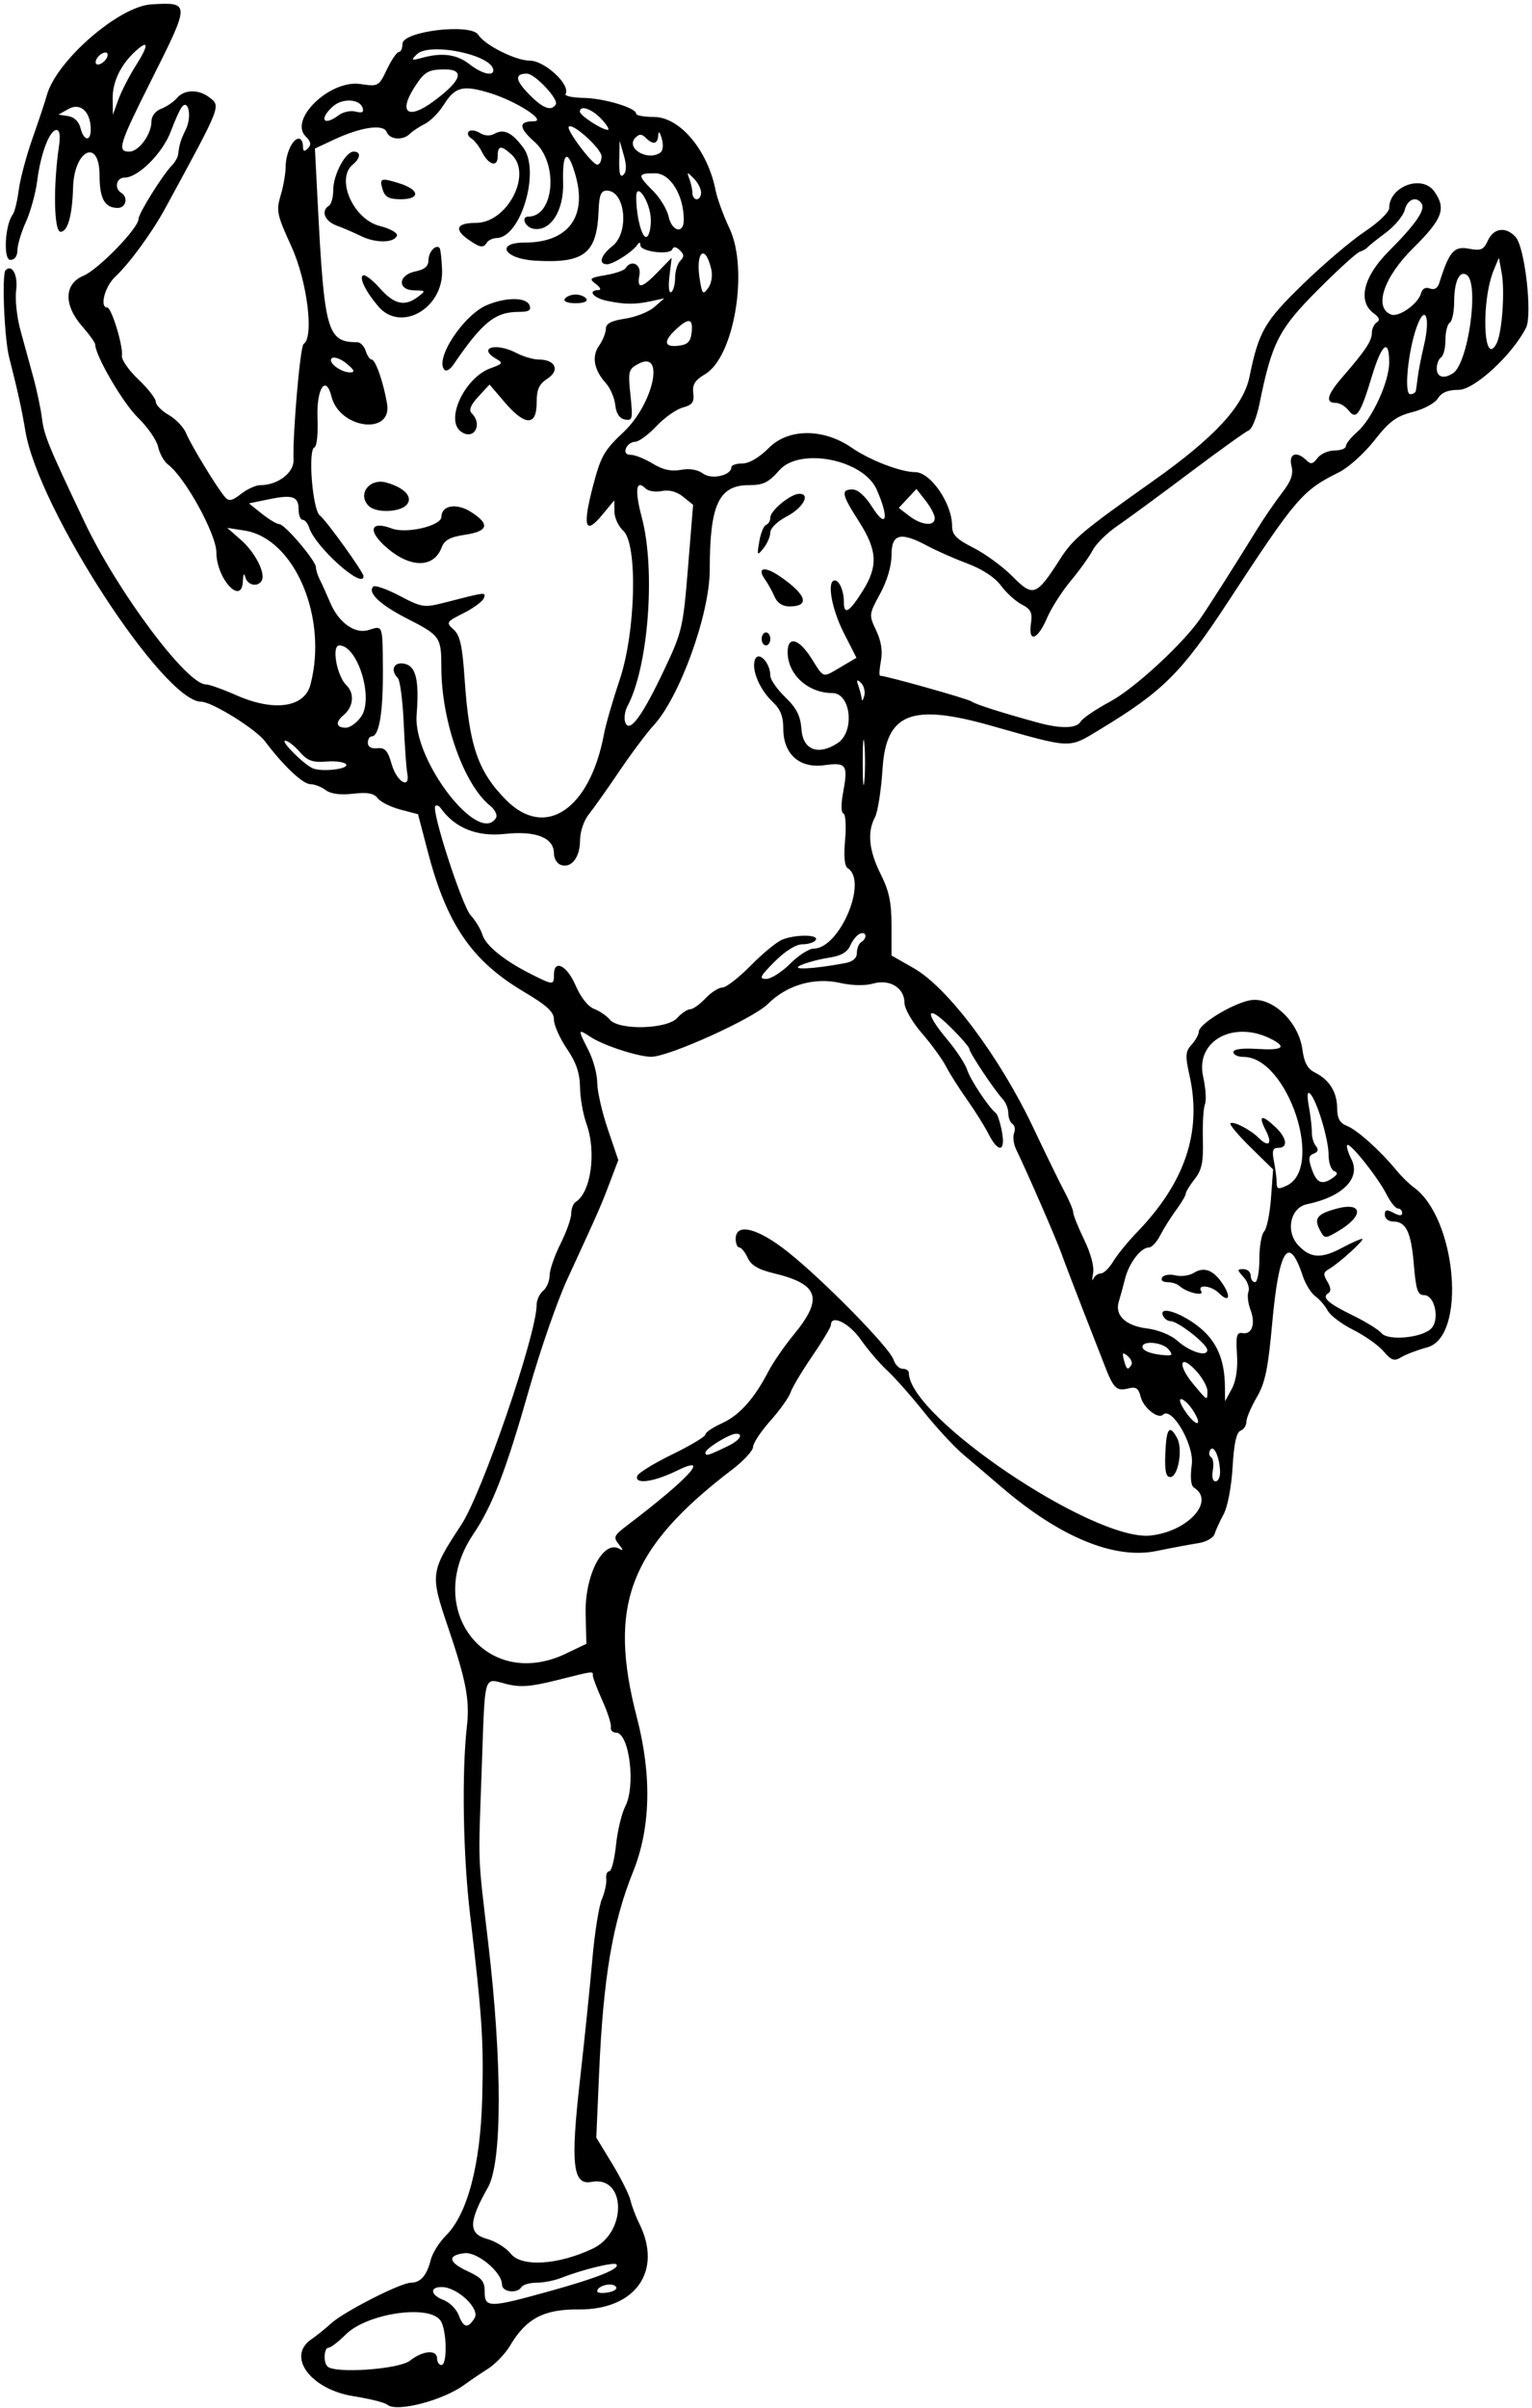<?xml version="1.0" encoding="UTF-8"?>
<svg version="1.1" viewBox="0 0 331.88 521.25" xmlns="http://www.w3.org/2000/svg">
<path d="m83.859 520.45c-0.49-0.442-3.771-1.262-7.292-1.821-9.25-1.469-14.539-8.564-9.155-12.283 1.193-0.824 3.134-2.385 4.312-3.468 2.746-2.524 15.09-8.812 17.298-8.812 2.087 0 3.442-1.566 4.295-4.966 0.361-1.437 1.862-3.818 3.336-5.292 4.612-4.612 7.422-15.259 7.806-29.577 0.335-12.478-0.013-17.748-2.627-39.852-1.525-12.894-1.823-30.649-0.683-40.781 0.638-5.669-0.171-9.881-4.139-21.562-3.846-11.321-3.78-11.821 2.917-22.01 4.565-6.946 16.324-41.23 16.324-47.594 0-1.036 0.633-2.41 1.406-3.051s1.406-2.135 1.406-3.319c0-1.184 1.055-4.252 2.344-6.818s2.344-5.529 2.344-6.584c0-1.055 0.428-2.183 0.952-2.506 3.317-2.05 4.54-10.804 2.357-16.866-0.743-2.062-1.377-5.648-1.409-7.969-0.042-3.069-0.82-5.343-2.854-8.344-1.538-2.269-2.795-5.098-2.795-6.286 0-1.68-1.468-3.033-6.6-6.082-11.183-6.644-16.601-14.54-20.694-30.163l-2.153-8.219-3.792-0.989c-2.086-0.544-4.302-1.649-4.925-2.454-0.844-1.091-2.216-1.343-5.372-0.987-2.765 0.312-4.816 0.04-5.898-0.781-0.913-0.693-2.412-1.273-3.331-1.289-1.664-0.03-5.771-3.905-9.836-9.281-2.027-2.681-11.513-8.561-13.81-8.561-8.169 0-35.307-41.742-38.094-58.594-0.764-4.618-1.632-8.559-3.512-15.938-1.055-4.143-1.622-18.016-0.77-18.868 1.406-1.406 2.719 1.086 2.283 4.336-0.259 1.928 0.148 5.776 0.904 8.55s2.012 7.364 2.792 10.2c0.78 2.836 1.629 6.844 1.888 8.906 0.478 3.808 1.306 5.827 9.225 22.5 7.2 15.158 22.154 35.156 26.289 35.156 0.71 0 3.677 1.055 6.591 2.344 8.159 3.608 14.756 2.676 16.063-2.27 3.853-14.582-3.467-31.691-14.277-33.372l-3.75-0.583 3.011 2.644c3.084 2.708 5.388 7.283 4.44 8.816-0.891 1.441-3.069 0.958-3.524-0.782-0.27-1.032-0.469-0.705-0.537 0.882-0.233 5.405-5.734-0.568-5.734-6.226 0-3.945-6.782-16.27-10.472-19.033-0.862-0.645-1.83-2.371-2.151-3.835-0.322-1.464-2.292-4.311-4.38-6.327-3.205-3.095-9.246-13.432-9.246-15.82 0-0.398-1.266-2.164-2.812-3.926-4.057-4.621-3.948-9.201 0.261-10.959 3.222-1.346 11.927-10.306 11.927-12.276 0-1.187 5.146-9.437 7.243-11.611 0.657-0.681 1.259-1.736 1.337-2.344 0.306-2.371 0.521-3.065 1.698-5.498 1.253-2.59 0.613-6.466-0.811-4.904-0.431 0.473-1.538 2.888-2.461 5.367-1.759 4.726-7.062 10.025-10.033 10.025-1.774 0-2.285 2.316-0.724 3.281 1.572 0.972 1.044 3.281-0.75 3.281-2.816 0-3.938-2.012-3.938-7.062 0-8.134-5.504-5.584-5.736 2.658-0.171 6.066-1.162 9.561-2.711 9.561-1.437 0-1.619-9.841-0.343-18.516 0.339-2.307 0.15-3.516-0.551-3.516-1.475 0-3.421 5.135-4.159 10.973-0.339 2.683-1.439 6.691-2.444 8.906-1.005 2.215-1.837 4.977-1.848 6.137-0.013 1.308-0.596 2.109-1.533 2.109-1.577 0-1.163-7.635 0.533-9.844 0.396-0.516 0.975-2.891 1.285-5.279 0.311-2.388 1.662-7.451 3.003-11.25 1.341-3.799 2.727-7.963 3.08-9.252 2.047-7.478 15.65-19.29 22.675-19.691 8.409-0.479 8.409-0.405-0.004 16.351-7.054 14.049-7.51 15.527-4.793 15.527 2.052 0 4.795-3.749 4.795-6.553 0-1.15 0.868-2.261 2.148-2.748 1.181-0.449 2.71-1.493 3.396-2.321 1.504-1.812 4.633-1.903 6.878-0.199 2.663 2.021 2.925 1.351-9.396 24.007-2.898 5.328-7.76 11.982-10.909 14.929-2.238 2.094-3.399 6.633-1.696 6.633 0.931 0 3.488 8.402 3.174 10.431-0.13 0.838 1.469 3.14 3.554 5.115 2.084 1.975 3.789 4.156 3.789 4.847 0 0.691 1.259 1.975 2.798 2.854 1.539 0.878 3.23 2.652 3.758 3.941 1.052 2.569 6.771 11.948 8.446 13.851 0.84 0.955 1.536 0.813 3.464-0.703 1.327-1.044 3.22-1.897 4.207-1.897 3.711 0 7.256-2.671 7.16-5.395-0.202-5.731 1.447-24.706 2.187-25.163 2.303-1.423 0.782-13.6-2.63-21.064-3.155-6.902-3.338-7.769-2.344-11.088 0.593-1.98 1.079-4.74 1.079-6.132 0-2.893 1.509-6.158 2.845-6.158 0.497 0 0.905 0.717 0.905 1.594 0 1.19 0.27 1.324 1.065 0.529s0.674-1.456-0.477-2.607c-3.692-3.692 5.284-12.292 11.829-11.334 3.927 0.575 4.018 0.525 5.781-3.174 0.985-2.067 2.146-3.758 2.578-3.758 0.433 0 0.787-0.795 0.787-1.766 0-2.746 14.848-4.505 16.43-1.946 1.369 2.215 8.105 5.587 11.16 5.587 3.252 0 8.924 5.303 7.733 7.23-0.254 0.412 1.502 0.786 3.904 0.831 4.486 0.085 11.398 2.158 11.398 3.419 0 0.389 1.729 0.708 3.843 0.708 5.606 0 11.654 7.184 13.358 15.867 0.346 1.766 1.7 5.472 3.008 8.237 4.208 8.896 1.041 27.837-5.28 31.571-2.196 1.297-2.786 2.243-2.563 4.106 0.234 1.956-0.202 2.553-2.27 3.109-1.408 0.379-3.989 2.204-5.736 4.056-1.747 1.852-3.819 3.367-4.605 3.367-0.786 0-1.673 0.633-1.969 1.406-0.35 0.913 0.025 1.407 1.072 1.41 0.886 0.002 3.014 0.859 4.729 1.904 2.189 1.335 4.004 1.737 6.094 1.35 1.894-0.35 3.642-0.059 4.808 0.801 1.867 1.377 6.137 0.405 6.137-1.397 0-0.433 1.069-0.787 2.375-0.787 1.48 0 3.656-1.281 5.773-3.398 4.23-4.23 11.822-4.232 17.932-0.005 3.895 2.695 10.617 5.278 13.737 5.278 3.335 0 7.996 6.795 7.996 11.656 0 1.905 0.919 2.84 4.646 4.729 2.555 1.295 6.369 4.095 8.475 6.221 4.437 4.482 5.13 4.227 10.273-3.788 2.826-4.405 4.746-6.015 20.197-16.943 13.238-9.363 19.523-16.152 20.829-22.5 2.032-9.875 3.248-11.977 11.627-20.104 4.443-4.31 10.455-9.414 13.359-11.342 2.908-1.931 5.282-4.21 5.282-5.072 0-4.739 7.149-7.357 9.791-3.585 2.61 3.726 1.781 5.923-4.634 12.275-6.378 6.316-8.547 12.884-4.737 14.346 1.664 0.638 5.848-2.321 6.46-4.568 0.285-1.047 0.987-1.437 1.933-1.075 0.954 0.366 1.68-0.052 2.03-1.168 2.14-6.824 3.187-8.047 6.377-7.448 2.672 0.501 3.239 0.259 4.167-1.777 1.249-2.741 3.949-3.062 6.027-0.716 1.985 2.24 3.639 16.843 2.223 19.624-2.989 5.868-11.196 13.423-14.582 13.423-2.33 0-3.708 0.568-4.516 1.861-0.645 1.033-3.08 2.344-5.474 2.947-3.528 0.888-5.033 2.006-8.286 6.15-2.186 2.785-5.625 5.881-7.643 6.879-7.956 3.937-9.228 5.421-24.088 28.1-10.026 15.301-14.083 19.334-27.782 27.61-6.819 4.12-5.784 4.158-23.517-0.859-17.282-4.889-22.736-2.72-23.508 9.351-0.297 4.636-1.035 9.35-1.641 10.476-1.717 3.193-1.31 7.226 1.242 12.308 1.823 3.629 2.344 6.104 2.344 11.136v6.469l4.877 2.784c7.379 4.212 18.616 19.235 25.903 34.63 2.684 5.672 5.717 11.873 6.738 13.779 1.021 1.907 1.857 3.913 1.857 4.458 0 0.545 1.071 3.204 2.38 5.908 1.441 2.978 2.195 5.842 1.912 7.261-0.257 1.289-0.238 1.816 0.042 1.172 0.28-0.645 1.016-1.172 1.636-1.172 0.619 0 1.818-1.16 2.664-2.578 0.846-1.418 3.167-4.266 5.159-6.328 10.455-10.827 14.111-21.742 11.382-33.981-0.952-4.27-0.892-5.145 0.458-6.636 0.855-0.945 1.555-2.206 1.555-2.803 0-1.599 6.846-5.849 10.893-6.761 4.731-1.067 10.724 4.439 11.554 10.616 0.377 2.803 1.121 4.185 2.668 4.956 3.154 1.571 4.822 4.21 4.856 7.68 0.022 2.298 0.56 3.278 2.139 3.897 2.191 0.859 7.228 5.376 10.647 9.547 1.086 1.325 2.796 3.003 3.798 3.729 9.335 6.756 11.508 32.345 2.942 34.652-2.094 0.564-4.625 1.521-5.624 2.128-1.535 0.932-2.133 0.733-3.86-1.282-1.124-1.311-4.076-3.396-6.56-4.633-2.484-1.237-4.977-3.117-5.539-4.179-0.563-1.061-1.768-2.458-2.677-3.104-0.91-0.646-2.13-2.616-2.712-4.378-3.033-9.189-5.167-5.871-6.628 10.305-0.886 9.812-1.523 12.854-3.339 15.956-1.234 2.108-2.244 4.488-2.244 5.29 0 0.802-0.577 1.679-1.281 1.95-0.879 0.337-1.416 2.812-1.709 7.878-0.243 4.206-1.073 8.578-1.926 10.156-0.824 1.523-1.71 3.458-1.969 4.299-0.265 0.863-1.83 1.738-3.589 2.007-1.715 0.263-5.772 1.023-9.014 1.689-9.111 1.873-20.95-3.011-33.579-13.852-2.523-2.166-6.227-5.318-8.229-7.004-2.003-1.686-5.862-5.849-8.577-9.251-2.715-3.402-6.276-7.422-7.913-8.933-1.638-1.511-4.232-4.54-5.765-6.732-2.5-3.573-6.448-5.506-6.448-3.156 0 0.456-1.838 3.514-4.083 6.797-2.246 3.283-4.353 6.812-4.682 7.843-0.329 1.031-2.288 3.773-4.353 6.094-2.065 2.32-3.755 4.87-3.756 5.667-7.1e-4 0.796-2.009 2.979-4.464 4.851-22.33 17.029-27.059 29.294-20.706 53.701 3.276 12.584 2.992 23.958-0.834 33.434-4.426 10.961-6.451 22.94-7.344 43.441l-0.613 14.062 3.424 5.625c1.883 3.094 3.677 6.68 3.986 7.969 0.31 1.289 1.139 3.488 1.843 4.886 5.217 10.361-0.713 18.83-13.104 18.713-7.521-0.071-11.37 1.971-14.856 7.88-1.004 1.701-3.17 3.949-4.813 4.996-1.644 1.047-3.887 2.568-4.986 3.379-4.693 3.468-14.858 6.095-16.8 4.342zm4.947-9.508c2.813-2.213 5.881-2.457 5.881-0.469 0 0.773 0.422 1.406 0.938 1.406 1.347 0 1.158-7.779-0.234-9.672-2.573-3.498-15.942-1.484-20.517 3.091-1.557 1.557-3.22 2.831-3.696 2.831-0.993 0-1.178 3.125-0.24 4.062 1.601 1.601 15.48 0.63 17.869-1.25zm14-9.214c1.26-2.018-3.731-6.723-7.132-6.723-2.678 0-2.409 1.737 0.435 2.819 1.298 0.494 2.764 1.96 3.258 3.258 1.065 2.801 1.985 2.974 3.438 0.646zm16.229-5.82c10.423-2.893 15.409-4.896 14.487-5.818-0.539-0.539-7.484 1.165-11.943 2.932-1.452 0.575-3.852 1.045-5.335 1.045-1.483 0-2.957 0.422-3.276 0.938-0.933 1.51-4.219 1.089-4.219-0.541 0-2.654-5.34-7.117-8.122-6.788-3.774 0.447-3.521 1.967 0.648 3.89 3.096 1.429 3.724 2.179 3.724 4.453 0 3.524 0.966 3.517 14.036-0.111zm14.311-1.056c-0.915-0.915-3.972-0.098-3.972 1.06 0 0.389 1.084 0.5 2.409 0.247 1.433-0.274 2.067-0.803 1.563-1.307zm-4.91-8.178c7.457-3.543 7.188-15.862-0.315-14.428-4.042 0.773-4.553-3.774-2.479-22.064 0.976-8.605 2.175-20.287 2.665-25.958 0.49-5.672 1.418-11.578 2.063-13.125 0.644-1.547 1.079-3.551 0.966-4.453-0.113-0.902 0.183-1.641 0.657-1.641 0.475 0 1.129-2.542 1.453-5.649s1.229-6.883 2.009-8.391c2.316-4.478 0.865-15.961-2.015-15.961-0.735 0-1.232-0.527-1.105-1.172 0.127-0.645-0.698-3.229-1.834-5.744-1.136-2.515-2.065-4.941-2.065-5.391 0-1.051 0.455-1.107-7.827 0.963-5.673 1.418-7.904 1.584-10.934 0.815-4.976-1.263-4.57-2.614-5.291 17.63-0.798 22.428-0.93 18.757 1.373 38.368 3.067 26.122 3.045 47.508-0.054 52.969-4.205 7.41-4.263 10.018-0.246 11.128 1.866 0.515 4.191 1.95 5.165 3.189 2.342 2.977 10.282 2.494 17.814-1.085zm-5.859-128.76 4.453-2.127-0.161-6.518c-0.207-8.407 3.853-16.134 7.367-14.019 0.833 0.501 0.781 0.187-0.16-0.972-1.271-1.564-1.112-1.924 1.842-4.164 13.355-10.129 18.218-15.471 10.759-11.818-5.09 2.493-9.263 3.055-8.632 1.163 0.215-0.645 3.625-2.745 7.578-4.667s7.188-3.862 7.188-4.311c0-0.449 1.603-1.538 3.561-2.421 3.768-1.699 6.989-5.276 10.049-11.158 1.022-1.965 3.468-5.525 5.436-7.911 6.58-7.981 5.601-11.046-4.283-13.418-3.311-0.794-4.874-1.724-5.608-3.335-0.56-1.228-1.372-2.233-1.805-2.233-0.433 0-0.787-0.844-0.787-1.875 0-3.555 4.806-2.336 11.365 2.883 7.737 6.157 22.008 20.703 22.819 23.258 0.346 1.091 1.234 1.984 1.973 1.984 0.739 0 1.343 0.381 1.343 0.847 0 9.593 40.067 36.563 52.362 35.246 8.115-0.869 14.104-7.474 9.408-10.376-0.666-0.412-0.833-2.224-0.462-5.021 0.557-4.202-4.356-12.648-6.253-10.751-1.034 1.034-4.228-1.514-4.812-3.839-0.488-1.946-1.004-2.279-2.818-1.824-2.383 0.598-3.106-0.102-4.904-4.751-0.598-1.547-2.658-6.82-4.576-11.719-1.919-4.898-4.096-10.594-4.838-12.656-1.205-3.349-7.284-17.314-9.869-22.671-0.543-1.125-0.739-2.694-0.435-3.486 0.304-0.792 0.149-1.689-0.344-1.994-0.493-0.305-0.897-1.343-0.897-2.307 0-0.964-0.527-2.32-1.172-3.014-1.862-2.005-7.266-10.105-7.266-10.892 0-0.393-1.898-2.578-4.219-4.855-5.159-5.064-5.58-3.141-0.604 2.76 1.988 2.358 3.947 5.338 4.354 6.623 0.674 2.131 4.737 8.234 6.237 9.369 0.342 0.259 0.919 2.052 1.282 3.984 0.832 4.435-0.778 4.692-2.922 0.467-0.85-1.676-2.934-5-4.63-7.388-1.696-2.388-3.747-5.625-4.558-7.193-0.811-1.569-3.168-4.809-5.238-7.2-2.123-2.453-3.763-5.322-3.763-6.582 0-3.222-3.197-5.18-6.78-4.152-1.74 0.499-4.547 0.446-7.141-0.136-5.656-1.268-11.577 0.46-15.707 4.583-3.142 3.136-21.383 11.383-25.215 11.4-2.778 0.012-10.302-2.427-13.059-4.234-2.897-1.898-2.914-1.811-0.534 2.856 1.031 2.023 1.878 5.17 1.881 6.995 4e-3 1.825 1.032 6.339 2.285 10.031l2.279 6.714-1.901 5.005c-1.926 5.072-2.318 5.963-9.189 20.869-2.12 4.6-5.787 15.147-8.147 23.438-5.114 17.959-8.001 25.46-12.205 31.707-10.935 16.25 2.887 34.018 20.075 25.806zm129.87-43.369c0.221-5.462 0.914-6.349 2.559-3.276 1.281 2.393 0.213 8.424-1.492 8.424-0.947 0-1.222-1.329-1.068-5.148zm11.861 3.976c-0.098-3.149-1.363-5.933-2.131-4.69-0.355 0.575-0.274 1.275 0.181 1.556 0.455 0.281 0.624 1.576 0.375 2.877-0.265 1.387-0.019 2.366 0.594 2.366 0.576 0 1.017-0.949 0.981-2.109zm-106.58-5.553c2.511-1.215 3.444-2.651 1.724-2.651-1.407 0-6.626 3.214-6.633 4.085-7e-3 0.833 0.579 0.662 4.909-1.434zm100.66-7.777c-0.855-1.305-1.996-2.373-2.535-2.373s-0.061 1.29 1.061 2.866c2.416 3.393 3.731 2.952 1.473-0.493zm3.176-4.111c0-0.956-1.127-2.954-2.504-4.44-3.479-3.755-4.029-1.256-0.625 2.841 3.172 3.818 3.129 3.796 3.129 1.599zm6.406-7.963c-0.262-4.051-0.065-4.79 1.222-4.579 2.06 0.337 2.846-2.048 1.683-5.108-0.522-1.373-0.711-3.118-0.42-3.877s-0.179-2.163-1.044-3.12c-1.456-1.609-1.458-1.739-0.023-1.739 0.853 0 1.552 0.633 1.552 1.406s0.422 1.406 0.938 1.406c0.516 0 0.938-2.236 0.938-4.969s0.465-5.433 1.032-6.001c0.568-0.568 1.238-3.821 1.49-7.23l0.458-6.197-4.853-4.752c-2.669-2.613-4.641-4.963-4.383-5.221 0.565-0.565 4.314 1.357 6.069 3.111 2.212 2.212 3.095 1.35 1.593-1.554-1.716-3.319-0.963-3.604 2.049-0.774 2.524 2.371 2.832 4.524 0.646 4.524-1.206 0-1.401 0.61-0.938 2.93 0.322 1.611 0.586 3.681 0.586 4.599 0 1.416 0.33 1.514 2.172 0.645 8.218-3.878 0.172-27.861-9.347-27.861-1.21 0-2.2-0.461-2.2-1.024 0-0.655 1.857-0.909 5.157-0.703 5.352 0.333 6.455-0.323 3.342-1.99-8.24-4.41-16.811 0.131-15.053 7.976 0.554 2.472 0.732 5.162 0.395 5.978-0.337 0.815-0.54 4.241-0.452 7.612 0.129 4.93-0.217 6.611-1.771 8.585-1.062 1.351-1.931 2.771-1.931 3.157 0 0.386-0.958 2.007-2.128 3.602-1.171 1.595-2.719 4.061-3.44 5.479-0.721 1.418-1.807 2.578-2.414 2.578-1.745 0-4.3 3.33-5.163 6.728-0.435 1.714-1.051 3.959-1.368 4.99-0.911 2.96 1.471 5.224 6.108 5.805 2.411 0.302 5.18 1.415 6.53 2.623 2.729 2.443 6.579 3.641 6.528 2.031-0.041-1.306-6.355-6.24-7.985-6.24-0.635 0-1.375-0.572-1.643-1.271-0.832-2.168 4.246-0.443 8.096 2.752 3.624 3.006 5.289 6.917 5.353 12.576l0.037 3.287 1.447-2.67c0.931-1.718 1.335-4.392 1.134-7.5zm-3.884-13.223c-1.661-1.661-4.848-2.001-3.866-0.413 0.739 1.196-3.232 0.231-4.703-1.143-0.49-0.458-1.675-0.832-2.633-0.832-1.01 0-1.48-0.426-1.117-1.014 0.344-0.557 1.63-0.762 2.857-0.454 1.227 0.308 3.023 0.065 3.992-0.541 2.249-1.404 4.295-0.607 6.302 2.456 1.839 2.807 1.298 4.07-0.831 1.941zm-18.994 15.53c0.283-0.457-0.081-1.325-0.808-1.929-1.08-0.897-1.23-0.745-0.818 0.831 0.557 2.13 0.861 2.335 1.626 1.097zm8.034-3.388c-1.27-1.53-5.625-1.946-5.625-0.537 0 0.906 2.039 1.649 5.037 1.835 1.457 0.09 1.557-0.13 0.588-1.298zm56.913-4.48c1.919-1.919 0.788-7.239-1.539-7.239-1.385 0-1.758-1.114-2.221-6.643-0.592-7.063-1.676-9.294-4.517-9.294-0.968 0-1.76-0.648-1.76-1.439 0-1.149 0.378-1.237 1.875-0.436 1.271 0.68 1.875 0.691 1.875 0.033 0-0.534-0.411-0.971-0.913-0.971-0.502 0-1.61-1.371-2.461-3.047-1.887-3.716-7.92-11.284-8.519-10.685-0.238 0.238 0.173 1.632 0.914 3.098 2.064 4.084-1.932 8.115-9.612 9.696-3.651 0.752-4.739 5.895-1.888 8.929 2.641 2.811 4.983 2.92 9.599 0.446 1.924-1.031 3.816-1.868 4.205-1.86 0.8 0.017-5.036 5.313-7.233 6.564-1.18 0.672-1.23 1.153-0.283 2.701 0.74 1.21 0.819 2.09 0.219 2.461-1.513 0.935-0.175 2.162 5.264 4.825 2.817 1.379 5.624 3.113 6.237 3.852 1.414 1.704 8.738 1.029 10.758-0.991zm-24.097-21.296c-1.354-2.53-0.634-3.494 3.458-4.624 5.893-1.627 6.163 1.518 0.418 4.878-2.775 1.623-2.876 1.616-3.876-0.254zm2.809-11.342c1.058-0.748 1.116-1.112 0.234-1.47-0.645-0.262-1.172-1.842-1.172-3.512 0-3.364-2.536-11.75-3.997-13.214-0.622-0.623-0.71 0.319-0.263 2.812 0.37 2.062 0.655 4.574 0.635 5.582-0.021 1.008 0.375 2.329 0.88 2.937 0.626 0.754 0.474 1.276-0.479 1.641-1.129 0.433-1.206 1.081-0.401 3.391 1.047 3.002 2.233 3.479 4.562 1.832zm-142.03-34.602c0.933-1.031 2.191-1.875 2.794-1.875s2.088-1.055 3.299-2.344 2.867-2.349 3.679-2.355c0.812-6e-3 3.587-2.158 6.165-4.781 2.578-2.624 5.664-5.15 6.858-5.614 2.952-1.148 7.932-1.083 7.205 0.094-0.319 0.516-1.609 0.938-2.868 0.938-1.42 0-3.712 1.423-6.038 3.75-3.166 3.166-3.453 3.75-1.844 3.75 1.048 0 3.383-1.477 5.188-3.281 1.805-1.805 4.097-3.281 5.094-3.281 5.636 0 11.847-14.657 7.381-17.417-0.684-0.423-0.882-2.571-0.562-6.102 0.272-2.997 0.108-5.578-0.365-5.736-0.507-0.169-0.536-2.017-0.069-4.517 1.125-6.021 0.742-6.583-4.037-5.928-5.4 0.74-8.912-2.376-8.912-7.907 0-2.627-0.627-4.218-2.268-5.76-2.872-2.698-4.699-7.044-3.865-9.195 0.767-1.978 3.321 0.709 3.321 3.494 0 0.832 1.455 2.922 3.234 4.646 2.476 2.4 3.3 4.036 3.516 6.981 0.327 4.461 3.639 5.71 7.842 2.955 3.76-2.463 2.868-10.828-1.154-10.828-5.273 0-9.688-4.031-9.688-8.845 0-3.609 2.429-2.976 5.156 1.345 2.773 4.393 2.306 4.262 6.462 1.81l3.288-1.94-2.765-5.442c-2.65-5.215-3.689-11.304-1.928-11.304 1.016 0 1.975 2.315 1.975 4.764 0 2.787 1.174 2.097 3.984-2.342 3.454-5.455 3.294-8.893-0.703-15.142-3.779-5.907-3.995-6.968-1.418-6.968 1.154 0 2.764 1.427 4.231 3.75 3.138 4.971 3.786 2.536 0.999-3.75-2.882-6.498-16.651-9.206-21.092-4.147-2.325 2.648-3.473 3.21-6.561 3.21-6.545 0-8.503 4.221-8.503 18.328 0 9.582-6.51 27.586-12.187 33.704-1.435 1.547-4.751 5.977-7.368 9.844-2.617 3.867-5.606 8.086-6.643 9.375-1.097 1.364-1.894 3.766-1.906 5.745-0.023 3.677-1.956 6.043-4.228 5.171-0.78-0.299-1.418-1.391-1.418-2.427 0-3.434-3.87-4.975-10.667-4.247-6.029 0.646-10.808-1.286-13.891-5.615-0.359-0.504-0.872-0.696-1.14-0.428-0.918 0.918 5.783 21.595 7.665 23.653 1.034 1.13 2.168 3.005 2.52 4.165 0.724 2.388 4.734 5.642 10.554 8.564 4.839 2.43 4.959 2.433 4.959 0.107 0-3.413 2.829-1.993 4.693 2.356 1.087 2.537 2.685 4.563 3.99 5.059 1.197 0.455 2.737 1.504 3.424 2.331 1.957 2.358 12.382 2.094 14.612-0.371zm18.281-82.031c0-0.773 0.422-1.406 0.938-1.406 0.516 0 0.938 0.633 0.938 1.406s-0.422 1.406-0.938 1.406c-0.516 0-0.938-0.633-0.938-1.406zm2.792-9.141c-0.502-1.16-1.425-2.827-2.053-3.705-1.862-2.604-0.138-2.985 3.192-0.705 5.803 3.972 6.617 6.519 2.085 6.519-1.502 0-2.631-0.739-3.224-2.109zm-3.306-11.953c0.306-1.805 0.97-3.422 1.474-3.594 0.504-0.172 0.916-0.88 0.916-1.573 0-1.531 4.418-5.146 6.289-5.146 2.508 0 0.77 3.085-2.773 4.923-1.982 1.028-3.516 2.523-3.516 3.427 0 0.882-0.663 2.423-1.474 3.424-1.392 1.719-1.442 1.637-0.916-1.461zm18.562 91.271c1.716-0.321 2.578-1.066 2.578-2.228 0-0.96 0.422-2.006 0.938-2.325 1.363-0.842 1.151-2.367-0.254-1.828-0.655 0.252-1.605 1.398-2.109 2.549-0.649 1.48-2.014 2.258-4.668 2.661-2.062 0.313-4.805 1.046-6.094 1.629-2.391 1.081 2.682 0.839 9.609-0.459zm-75.609-31.423c0.378-0.611-0.195-1.792-1.303-2.689-5.676-4.596-10.493-18.236-10.524-29.798-0.018-6.705-0.21-6.979-7.478-10.696-5.834-2.984-8.58-5.593-7.268-6.905 0.354-0.354 2.926 0.552 5.716 2.013 4.812 2.519 5.308 2.596 9.636 1.485 9.188-2.357 9.049-2.341 8.606-1.011-0.231 0.694-2.195 2.156-4.364 3.248-3.803 1.915-3.881 2.042-2.186 3.576 1.388 1.256 1.887 3.509 2.376 10.713 0.983 14.496 2.883 20.018 9.009 26.191 8.49 8.554 18.149 2.007 21.201-14.37 0.373-2 1.878-7.196 3.346-11.546 3.526-10.452 3.993-29.507 0.794-32.402-1.031-0.933-1.886-2.792-1.9-4.13l-0.025-2.433-2.644 3.189c-3.673 4.429-4.277 2.561-1.997-6.178 1.705-6.537 2.417-7.799 6.629-11.758 6.484-6.095 9.078-17.919 3.247-14.798-2.177 1.165-2.279 1.565-1.73 6.817 0.537 5.136 0.442 5.552-1.201 5.24-1.187-0.225-1.888-1.278-2.094-3.143-0.17-1.542-1.071-3.648-2.002-4.679-2.625-2.908-3.156-5.802-1.499-8.168 0.806-1.151 1.466-2.795 1.466-3.653 0-1.128 1.157-1.734 4.178-2.187 2.298-0.345 5.146-1.476 6.328-2.513l2.15-1.887-2.812 0.609c-3.493 0.756-5.708 0.741-9.609-0.066-2.939-0.608-4.274-2.261-1.875-2.322 0.698-0.018 0.486-0.55-0.523-1.315-1.544-1.171-1.357-1.342 2.104-1.927 2.09-0.353 4.037-1.027 4.328-1.498 1.216-1.968 3.45-0.86 3.001 1.488-0.6 3.141 0.482 2.952 4.028-0.703l2.956-3.047-0.476 3.985c-0.27 2.264-0.109 3.758 0.373 3.46 0.467-0.288 0.848-1.681 0.848-3.094 0-1.413 0.506-3.076 1.125-3.695 0.875-0.875 0.849-1.385-0.117-2.297-0.809-0.764-1.37-0.83-1.609-0.19-0.488 1.307-6.895 0.519-6.914-0.85-0.01-0.731-0.232-0.755-0.703-0.077-1.064 1.533-5.186 4.164-6.522 4.164-1.941 0-1.375-1.934 1.146-3.917 3.74-2.942 2.83-12.02-1.205-12.02-1.264 1.5e-5 -1.644 0.933-1.776 4.371-0.359 9.296-3.105 11.435-13.843 10.779-6.644-0.405-8.578-3.9-2.16-3.902 9.342-0.003 13.543-5.502 11.039-14.447-1.688-6.027-2.924-5.354-2.719 1.481 0.184 6.121-2.781 10.685-6.475 9.968-1.779-0.345-2.699-2.626-1.059-2.626 5.616 0 6.584-11.533 1.357-16.161-3.461-3.064-3.533-4.464-0.229-4.464 3.117 0-3.9-4.474-9.735-6.207-5.647-1.677-7.301-1.22-9.758 2.695-1.032 1.644-2.861 3.48-4.063 4.08-1.203 0.6-2.657 1.561-3.232 2.136-1.506 1.506-4.388 1.287-5.028-0.382-0.691-1.801-5.579-1.093-11.453 1.658l-4.091 1.916 0.605 11.818c1.424 27.827 2.07 30.099 8.559 30.099 0.68 0 1.504 0.844 1.831 1.875s0.904 1.875 1.281 1.875c0.841 0 2.554 4.886 3.35 9.559 1.178 6.91-10.281 5.449-12.034-1.533-1.235-4.92-3.298-1.725-3.028 4.69 0.139 3.313-0.158 6.127-0.666 6.296-1.46 0.486-0.423 13.543 1.169 14.739 1.361 1.022 9.458 12.266 9.458 13.135 0 3.02-10.441-6.298-11.779-10.512-0.294-0.927-0.929-1.686-1.409-1.686s-0.874-1.01-0.874-2.243c0-2.839-1.296-3.271-6.55-2.181l-4.206 0.872 2.8 2.24c1.54 1.232 3.238 2.242 3.773 2.245 1.192 6e-3 7.933 7.939 7.933 9.337 0 0.553 0.37 1.739 0.823 2.634 0.453 0.895 1.491 3.189 2.307 5.098 1.846 4.317 5.352 6.784 8.309 5.845 3.099-0.984 3.009-1.242 3.068 8.732 0.055 9.133-0.816 14.296-2.411 14.296-0.465 0-0.846 0.628-0.846 1.395 0 0.879 0.76 1.312 2.053 1.172 1.662-0.181 2.259 0.492 3.131 3.527 1.095 3.808 4.059 5.466 3.352 1.875-0.203-1.031-0.547-5.883-0.765-10.781s-0.79-9.307-1.271-9.797c-1.635-1.664-0.952-3.47 1.196-3.159 2.701 0.391 3.476 3.401 2.866 11.134-0.775 9.828 13.472 28.308 17.188 22.295zm-23.531-58.383c-4.348-3.704-3.806-6.081 0.972-4.264 3.147 1.197 10.746-0.592 10.746-2.529 0-2.496 3.262-3.046 6.375-1.075 4.194 2.656 3.801 4.195-1.266 4.955-3.262 0.489-4.459 1.146-5.084 2.791-1.672 4.398-6.663 4.45-11.743 0.122zm-4.031-9.153c-2.516-2.516 0.135-6.065 3.785-5.067 3.897 1.066 5.842 3.127 4.49 4.756-1.417 1.707-6.681 1.904-8.274 0.311zm19.962-16.108c-3.479-2.544 0.859-11.722 6.481-13.712 2.539-0.899 2.696-1.143 1.26-1.962-4.291-2.448-0.22-3.677 4.326-1.306 1.477 0.77 3.64 1.401 4.807 1.401 3.589 0 4.656 2.315 1.899 4.122-1.867 1.223-2.36 2.325-2.36 5.275 0 5.048-2.514 5.002-6.905-0.128l-3.301-3.856-2.422 2.613c-1.655 1.786-2.117 2.917-1.46 3.575 2.509 2.509 0.459 6.015-2.327 3.979zm-3.534-13.34c-2.246-2.246 4.078-11.893 9.199-14.033 4.175-1.744 8.528-1.71 9.213 0.074 0.406 1.059-0.16 1.406-2.29 1.406-5.186 0-7.886 2.18-14.286 11.537-0.637 0.931-1.463 1.388-1.836 1.016zm-14.342-13.724c-2.711-3.169-4.205-6.182-3.334-6.72 0.426-0.263 2.069 0.983 3.651 2.769 3.11 3.513 5.393 4.031 8.247 1.872 1.743-1.318 1.711-1.378-0.758-1.406-3.757-0.043-3.568-3.347 0.234-4.108 1.98-0.396 2.812-1.108 2.812-2.406 0-1.759 1.564-3.515 2.392-2.687 0.216 0.216 0.467 2.378 0.559 4.805 0.314 8.29-8.937 13.572-13.804 7.881zm40.383-1.641c0.319-0.516 1.373-0.938 2.344-0.938s2.025 0.422 2.344 0.938c0.339 0.548-0.634 0.938-2.344 0.938s-2.683-0.389-2.344-0.938zm-20.859-12.82c-3.211-2.24-2.587-3.629 1.628-3.629 6.795 0 12.299-10.626 7.673-14.812-2.268-2.052-2.973-1.957-2.973 0.402 0 2.472-1.979 1.906-3.431-0.982-0.598-1.189-1.64-2.504-2.317-2.922-0.676-0.418-0.906-1.083-0.511-1.478 0.395-0.395 1.465-0.252 2.378 0.318 1.031 0.644 2.227 0.718 3.158 0.197 2.063-1.155 3.817-0.307 6.291 3.038 3.691 4.993-0.535 19.341-5.748 19.511-0.872 0.029-1.846 0.474-2.165 0.989-0.766 1.239-1.46 1.128-3.984-0.632zm-23.203-0.741c-1.547-0.756-3.973-1.8-5.391-2.321-2.568-0.943-3.424-3.172-1.641-4.274 0.516-0.319 0.938-1.861 0.938-3.426 0-3.298 2.662-8.292 4.421-8.292 1.621 0 1.522 1.382-0.202 2.812-3.737 3.102 0.115 11.835 5.859 13.282 2.234 0.562 3.905 1.495 3.716 2.074-0.526 1.605-4.557 1.682-7.7 0.146zm4.665-9.947c-0.837-2.636-0.51-2.775 3.547-1.506 4.451 1.393 4.623 3.451 0.289 3.451-2.434 0-3.369-0.474-3.836-1.946zm104.3 119.84c-0.197-2.191-0.359-0.398-0.359 3.984s0.162 6.176 0.359 3.984c0.197-2.191 0.197-5.777 0-7.969zm-112.25 4.453c-0.258-0.516-2.164-0.807-4.236-0.647-3.079 0.237-4.148-0.148-5.853-2.109-1.147-1.32-2.556-2.399-3.129-2.399-1.111 0 4.045 5.152 5.976 5.972 1.955 0.83 7.738 0.178 7.242-0.816zm3.307-10.483c2.655-4.052-0.874-15.298-4.8-15.298-1.737 0-0.553 6.611 1.547 8.636 1.806 1.742 1.523 4.666-0.625 6.449-1.829 1.518-1.624 2.728 0.462 2.728 0.972 0 2.509-1.131 3.415-2.514zm65.636-10.142c3.821-8.068 4.045-9.032 5.1-22.01l1.104-13.573-2.147-1.739c-1.397-1.131-3.013-1.566-4.624-1.244-1.362 0.272-2.953 0.019-3.535-0.563-2.067-2.067-2.381 0.367-0.809 6.267 3.031 11.374 1.433 32.373-3.109 40.86-0.586 1.096-0.791 2.697-0.455 3.559 0.916 2.352 3.661-1.39 8.476-11.558zm90.151 11.34c0.412-0.724 3.281-2.671 6.375-4.327 5.179-2.772 15.534-12.263 19.443-17.82 1.704-2.422 7.669-11.787 12.368-19.418 1.512-2.454 3.952-6.018 5.423-7.92 2.008-2.596 2.524-4.056 2.072-5.859-0.667-2.656 1.098-3.329 3.226-1.23 0.952 0.939 1.429 0.846 2.4-0.469 0.667-0.902 2.326-1.641 3.687-1.641 1.361 0 2.475-0.425 2.475-0.944 0-0.519 1.091-1.89 2.424-3.047 3.249-2.819 6.951-10.852 6.951-15.084 0-5.314-1.604-4.058-3.708 2.903-2.53 8.37-3.416 9.677-5.085 7.5-0.692-0.902-1.949-1.641-2.795-1.641-2.328 0-1.86-1.744 1.51-5.63 4.944-5.701 6.328-7.78 6.328-9.505 0-0.896 0.486-1.929 1.079-2.296 0.746-0.461 0.533-1.067-0.687-1.958-3.524-2.577-2.224-7.931 3.257-13.412 5.757-5.757 7.98-8.95 7.157-10.282-1.084-1.753-3.09-1.032-3.681 1.323-0.318 1.266-2.156 3.478-4.086 4.917-1.93 1.438-3.719 2.87-3.977 3.183-0.258 0.312-1.022 0.745-1.698 0.962-0.676 0.217-4.782 3.957-9.124 8.311-8.398 8.421-9.898 11.349-12.574 24.542-0.592 2.92-1.627 5.52-2.298 5.778s-6.461 4.408-12.866 9.222c-6.405 4.814-13.456 9.991-15.669 11.504-2.213 1.513-4.602 3.868-5.308 5.234s-2.844 4.346-4.751 6.624c-1.907 2.278-4.238 5.934-5.18 8.126-2.016 4.689-4.068 5.354-3.446 1.116 0.346-2.356-0.012-3.093-2.003-4.127-1.333-0.693-3.36-2.531-4.503-4.085-1.292-1.755-4.018-3.55-7.196-4.739-2.814-1.053-6.724-2.776-8.688-3.829-5.866-3.144-7.818-2.659-7.818 1.943 0 2.394-0.937 5.579-2.47 8.396-2.433 4.47-2.446 4.59-0.85 7.952 1.089 2.295 1.424 4.459 1.022 6.604-0.329 1.755-0.406 3.19-0.171 3.19 1.267 0 19.02 4.991 19.814 5.57 0.872 0.637 6.794 2.52 14.531 4.62 4.868 1.321 8.25 1.226 9.094-0.257zm-47.582-8.393c-0.903-0.832-1.027-0.687-0.557 0.645 0.334 0.945 0.656 2.21 0.715 2.812 0.06 0.602 0.31 0.312 0.557-0.645 0.246-0.957-0.076-2.223-0.715-2.812zm15.988-35.633c0-0.704-0.894-2.417-1.987-3.806l-1.987-2.526-3.82 4.101 2.257 1.735c2.664 2.048 5.538 2.306 5.538 0.497zm104.21-27.548c0.081-0.387 0.273-1.758 0.427-3.047 0.154-1.289 0.759-4.366 1.344-6.838 1.448-6.117 0.254-9.087-1.585-3.943-1.881 5.261-2.777 14.531-1.403 14.531 0.589 0 1.137-0.316 1.218-0.703zm8.02-3.797c3.349-2.128 5.788-19.609 2.978-21.346-1.563-0.966-2.677 1.461-2.693 5.869-8e-3 2.161-0.436 4.19-0.952 4.508-0.516 0.319-0.938 2.006-0.938 3.75s-0.422 3.431-0.938 3.75c-0.516 0.319-0.938 1.398-0.938 2.399 0 1.876 1.489 2.334 3.479 1.069zm-239.59-2.088c-1.214-1.011-2.649-1.566-3.189-1.232-1.207 0.746 1.838 3.147 3.934 3.102 1.082-0.023 0.888-0.509-0.746-1.87zm249.08-4.427c1.173-2.283 1.818-11.289 1.091-15.234l-0.604-3.281-1.079 2.582c-2.836 6.789-2.287 21.539 0.592 15.933zm-174.39-2.344c0.353-3.069-0.618-3.26-3.401-0.667-2.776 2.586-2.581 3.899 0.526 3.541 2.025-0.233 2.642-0.85 2.875-2.875zm4.241-13.745c-1.339-5.618-3.449-3.702-2.482 2.254 0.525 3.235 0.694 3.409 1.82 1.87 0.725-0.991 1-2.706 0.663-4.123zm-13.089-10.808c-0.123-3.766-3.177-8.323-3.157-4.71 0.024 4.21 1.247 8.921 2.227 8.576 0.574-0.202 0.992-1.942 0.929-3.866zm7.145 0.209c0-5.386-2.907-10.109-6.221-10.109-3.849 0-3.888 0.348-0.417 3.819 1.506 1.506 3.016 4.004 3.356 5.553 0.716 3.261 3.282 3.838 3.282 0.738zm3.75-5.958c0-0.81-0.715-2.181-1.588-3.047-1.488-1.474-1.547-1.465-0.938 0.144 0.358 0.945 0.651 2.316 0.651 3.047 0 0.731 0.422 1.33 0.938 1.33 0.516 0 0.938-0.663 0.938-1.473zm-16.731-8.008-0.913-3.175-0.085 4.172c-0.06 2.948 0.208 3.879 0.913 3.175 0.679-0.679 0.706-2.011 0.085-4.172zm-4.832 0.218c0-1.672-6.223-7.326-7.099-6.449-0.617 0.617 5.087 8.213 6.168 8.213 0.512 0 0.932-0.794 0.932-1.764zm12.722-0.829c0.589-0.405 0.724-1.656 0.328-3.033-0.432-1.5-0.709-1.753-0.769-0.703-0.109 1.912-1.129 2.105-2.718 0.516-0.852-0.852-1.388-0.862-2.21-0.04-2.252 2.252 2.572 5.181 5.37 3.26zm-123.38-5.142c-0.053-3.764-2.264-5.744-4.815-4.314l-2.186 1.225 2.108 0.32c1.305 0.198 2.326 1.188 2.68 2.599 0.719 2.866 2.254 2.983 2.214 0.169zm110.65-2.109c-2.109-2.245-4.688-3.138-4.688-1.623 0 0.821 4.711 3.904 6.023 3.942 0.477 0.014-0.124-1.03-1.335-2.319zm-56.91-0.868c0.926-0.703 2.565-1.047 3.641-0.766 1.399 0.366 1.833 0.137 1.524-0.802-0.651-1.973-4.418-2.152-6.457-0.307-3.092 2.798-2.004 4.375 1.293 1.874zm-43.981-10.705c2.833-4.458 2.834-5.768 0.001-3.199-3.236 2.936-5.049 6.66-5.007 10.285l0.041 3.549 1.188-3.281c0.653-1.805 2.353-5.114 3.776-7.354zm64.38 7.804c6.157-4.505 7.064-7.019 2.526-6.998-3.57 0.017-4.41 0.519-6.584 3.937-3.452 5.426-1.345 7.015 4.058 3.061zm26.608 0.583c0.685-1.109-4.528-6.658-6.255-6.658-2.683 0-2.564 1.346 0.387 4.391 3.02 3.116 4.895 3.84 5.867 2.266zm-13.535-7.363c0-3.322-13.839-6.215-16.586-3.468-1.312 1.312-1.192 1.382 1.239 0.723 4.313-1.169 7.483-0.724 10.227 1.435 2.543 2 5.12 2.659 5.12 1.309zm-83.613-2.987c0.234-0.703-0.117-1.055-0.82-0.82-0.677 0.226-1.415 0.964-1.641 1.641-0.234 0.703 0.117 1.055 0.82 0.82 0.677-0.226 1.415-0.964 1.641-1.641z"/>
</svg>
